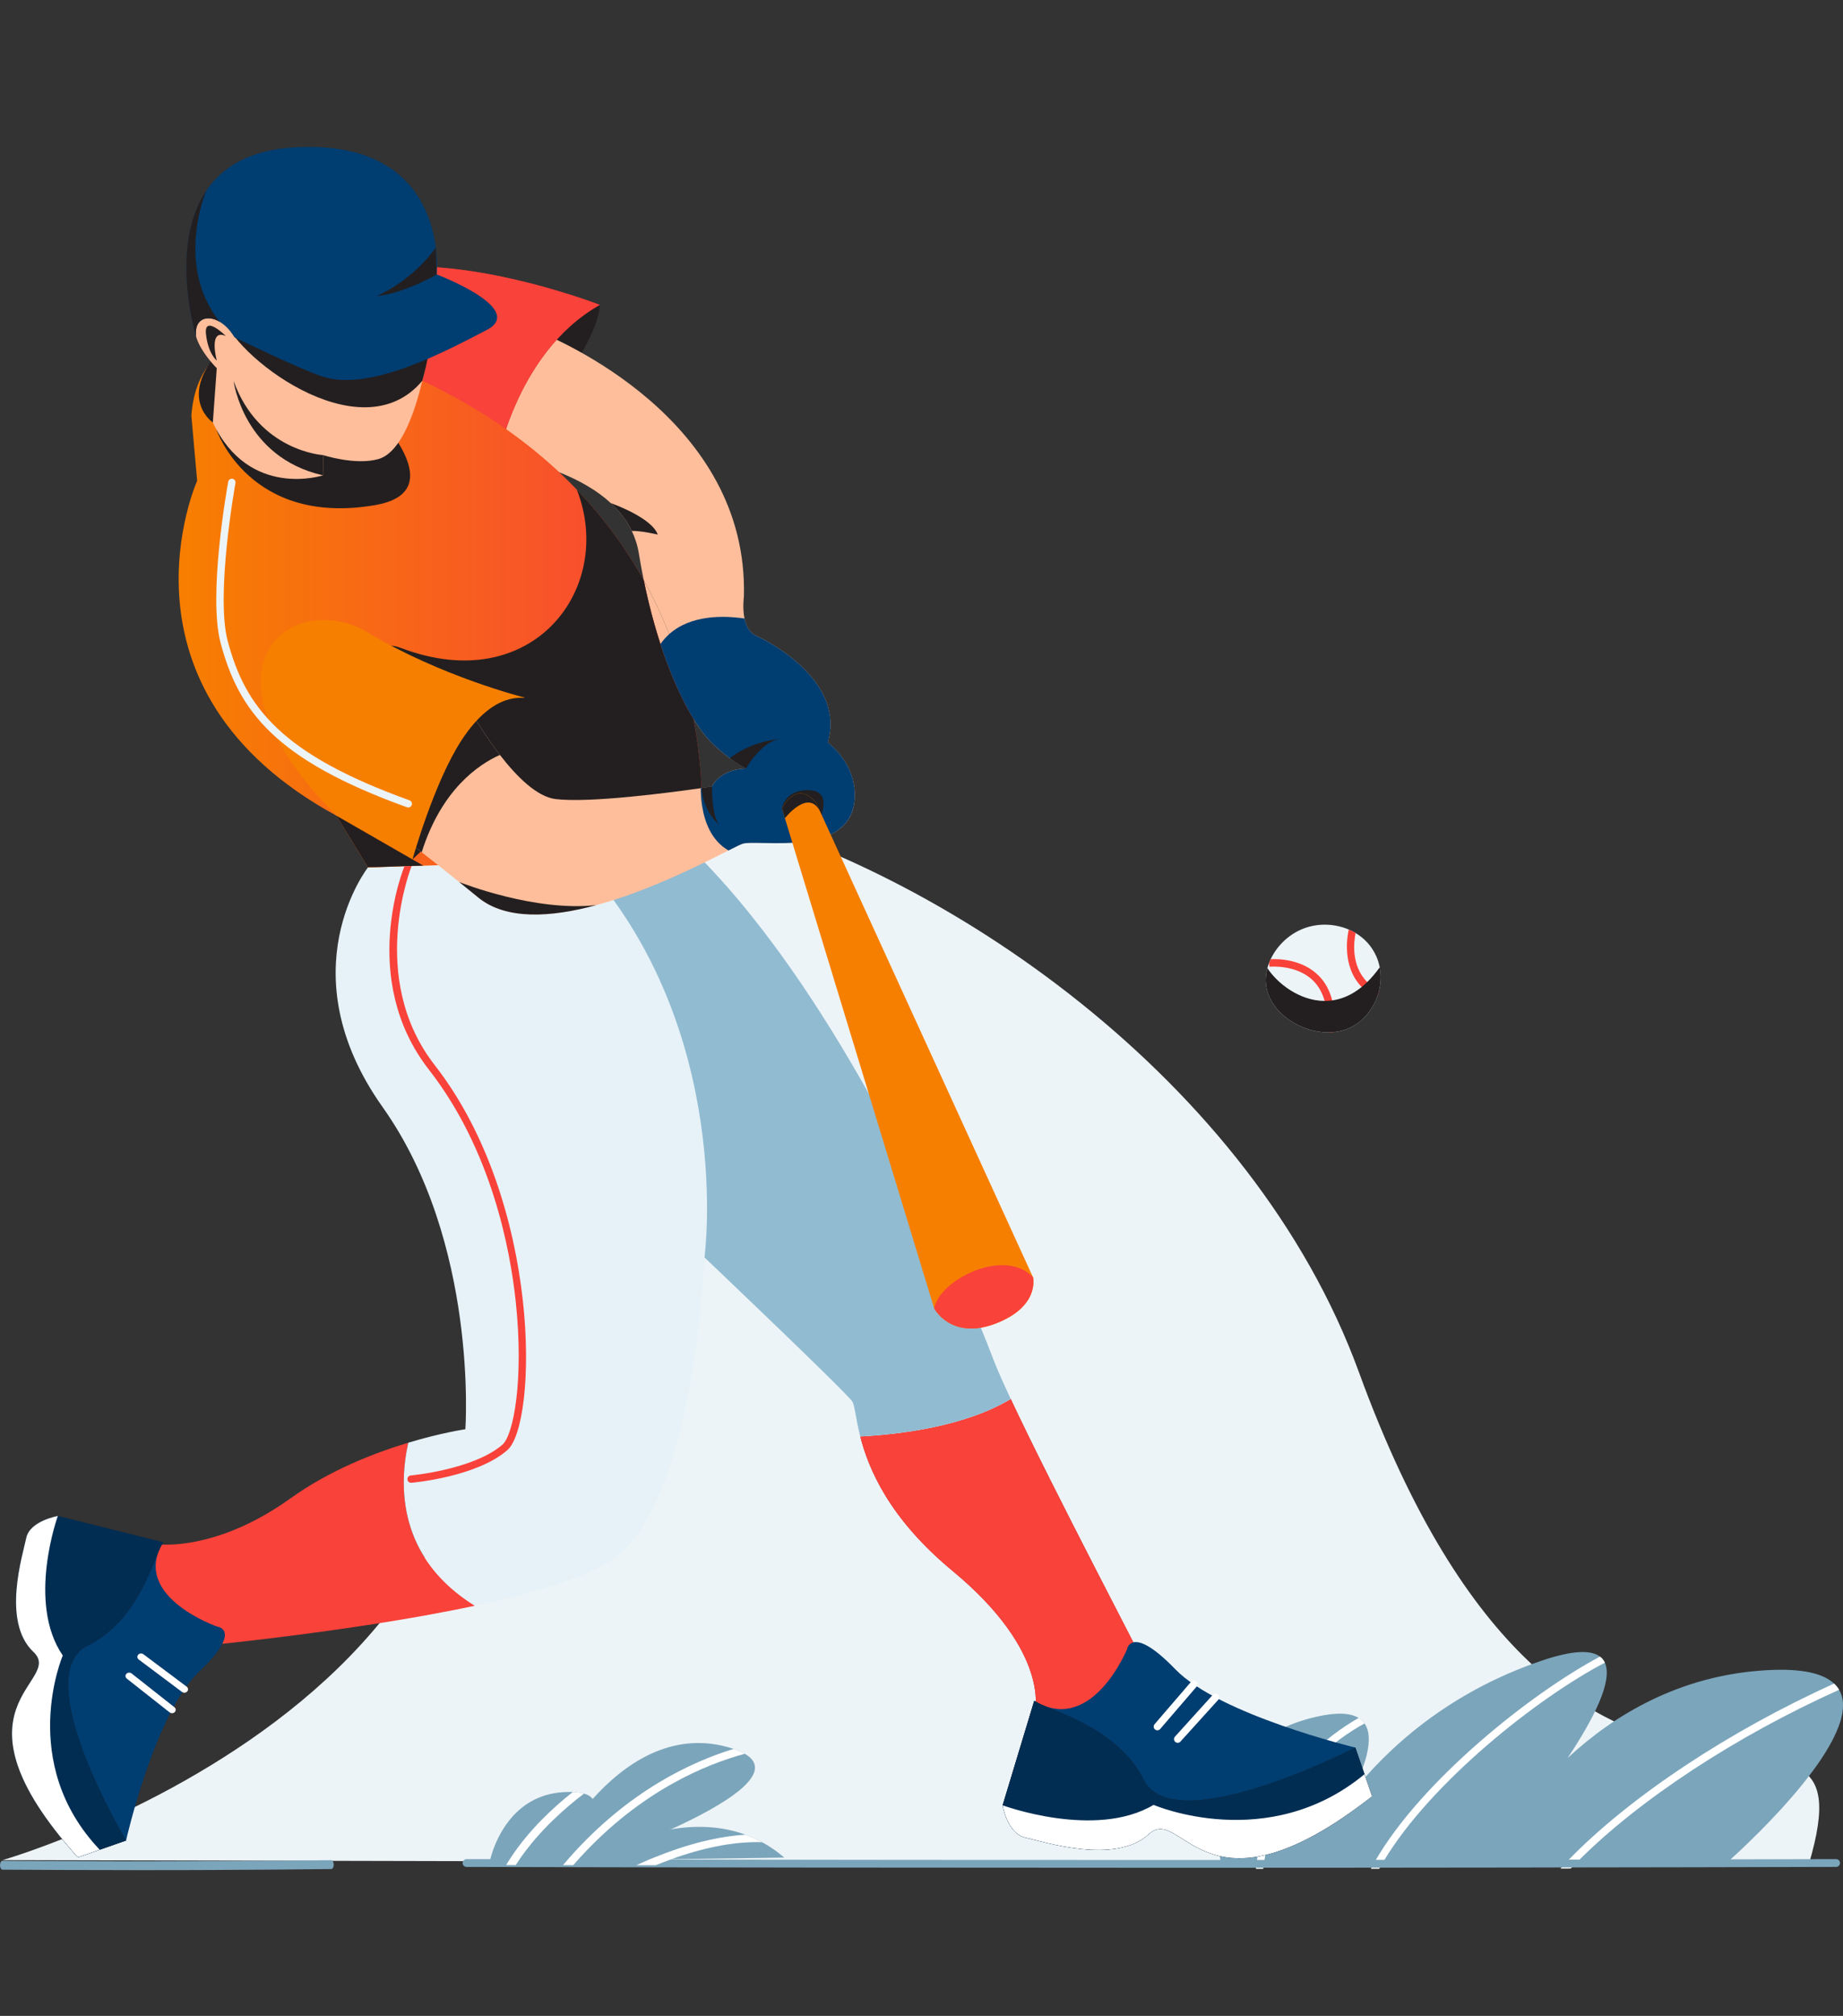 <svg width="408" height="446" viewBox="0 0 408 446" fill="none" xmlns="http://www.w3.org/2000/svg">
<rect x="0" y="0" width="408" height="446" fill="#333333" stroke="none"/>
<g clip-path="url(#clip0_811_464)">
<path d="M0.551 411.536C0.551 411.536 145.49 370.119 94.832 254.414C27.567 116.025 253.763 174.509 300.835 303.586C347.908 432.659 416.141 359.458 400.438 412.44L0.551 411.536Z" fill="#EDF4F7"/>
<path d="M270.231 411.743C270.247 411.847 270.263 411.9 270.263 411.9L278.205 411.925H279.851L304.274 412.004H306.155L329.165 412.073C329.134 412.132 329.109 412.176 329.099 412.202C329.124 412.183 329.165 412.132 329.212 412.073L346.633 412.123L348.969 412.132L382.154 412.227C382.154 412.227 382.399 412.019 382.836 411.624C387.371 407.538 413.035 383.79 407.121 373.835C406.838 373.341 406.471 372.892 406.025 372.478C403.663 370.258 399.016 369.077 391.152 369.516C371.785 370.597 357.197 379.516 347.047 388.937C352.734 380.404 357.125 371.865 355.281 367.858C355.036 367.324 354.682 366.866 354.201 366.511C352.229 365.016 348.19 365.07 341.253 367.425C320.385 374.516 307.012 386.959 299.142 396.882C302.226 390.828 304.343 384.515 302.079 381.303C301.746 380.828 301.316 380.414 300.772 380.084C298.97 378.988 295.967 378.762 291.351 379.833C265.405 385.844 269.77 409.592 270.222 411.743H270.231Z" fill="#7BA5BB"/>
<path d="M345.437 413.42C346.2 413.411 346.963 413.411 347.726 413.411C347.798 413.332 347.88 413.254 347.961 413.169L348.376 412.739C348.571 412.531 348.775 412.333 348.976 412.136C349.123 411.979 349.268 411.834 349.416 411.686C362.885 398.179 384.272 384.138 406.964 373.932C407.021 373.907 407.078 373.872 407.128 373.838C406.845 373.345 406.478 372.895 406.032 372.481C382.689 383.017 360.724 397.595 347.233 411.504L347.054 411.696L346.818 411.938L346.639 412.129C346.225 412.56 345.829 412.993 345.44 413.423L345.437 413.42Z" fill="white"/>
<path d="M303.474 413.464H305.333C305.6 412.98 305.876 412.497 306.162 412.004C306.218 411.919 306.275 411.831 306.331 411.737C316.789 394.276 340.522 375.543 355.288 367.858C355.043 367.324 354.688 366.866 354.208 366.511C338.955 374.585 314.726 393.896 304.431 411.737C304.375 411.825 304.318 411.919 304.278 412.004C303.995 412.497 303.725 412.98 303.474 413.464V413.464Z" fill="white"/>
<path d="M278.026 413.47H279.656C279.712 412.943 279.778 412.434 279.85 411.925C279.86 411.866 279.866 411.803 279.882 411.743C282.592 393.789 296.102 384.559 302.082 381.303C301.749 380.828 301.318 380.414 300.775 380.084C294.243 383.781 280.871 393.444 278.227 411.743C278.227 411.803 278.217 411.866 278.201 411.925C278.136 412.434 278.073 412.943 278.022 413.47H278.026Z" fill="white"/>
<path d="M102.408 412.18C102.408 412.654 102.788 413.043 103.272 413.043C153.412 413.172 203.99 413.232 254.639 413.232H267.782C276.227 413.232 284.681 413.222 293.128 413.222H295.107C309.34 413.203 323.569 413.197 337.792 413.178C338.602 413.169 339.416 413.169 340.226 413.169C362.341 413.144 384.441 413.1 406.48 413.04C406.955 413.04 407.335 412.651 407.335 412.176C407.335 411.702 406.945 411.313 406.471 411.313C396.858 411.338 387.229 411.357 377.601 411.382C365.752 411.407 353.896 411.426 342.022 411.442C341.184 411.442 340.348 411.442 339.51 411.451C325.07 411.47 310.624 411.476 296.168 411.495C295.496 411.486 294.821 411.495 294.149 411.495C285.444 411.495 276.732 411.504 268.027 411.504H254.642C238.089 411.504 221.542 411.495 205.013 411.486H205.004C199.2 411.476 193.406 411.476 187.612 411.47H187.578C185.816 411.47 184.063 411.46 182.311 411.46H182.261C175.204 411.451 168.141 411.442 161.094 411.435C141.777 411.401 122.491 411.366 103.278 411.313C102.838 411.322 102.414 411.702 102.414 412.176L102.408 412.18Z" fill="#7BA5BB"/>
<path d="M0 412.661C0 413.211 0.249 413.644 0.552 413.654C9.79 413.704 18.662 413.744 27.225 413.744C28.153 413.755 29.075 413.754 29.997 413.754H31.301C33.871 413.754 36.416 413.755 38.931 413.744H40.384C42.638 413.733 44.87 413.733 47.08 413.722C47.532 413.722 47.986 413.712 48.434 413.712C57.009 413.672 65.29 413.615 73.335 413.515C73.638 413.515 73.887 413.072 73.881 412.532C73.881 411.992 73.632 411.549 73.329 411.549C65.969 411.638 58.411 411.696 50.606 411.735C49.656 411.746 48.706 411.746 47.745 411.756H46.343C44.896 411.767 43.438 411.767 41.967 411.767C41.895 411.767 41.825 411.767 41.752 411.778H37.951C37.278 411.778 36.603 411.789 35.93 411.778C35.554 411.789 35.172 411.789 34.797 411.789H27.438C26.399 411.789 25.35 411.789 24.299 411.778C19.349 411.778 14.288 411.756 9.117 411.738C6.3 411.728 3.45 411.71 0.561 411.688H0.554C0.251 411.688 0.008 412.121 0.002 412.661H0Z" fill="#7BA5BB"/>
<path d="M122.51 410.921C122.284 411.109 122.086 411.275 121.923 411.414C121.562 411.715 121.345 411.888 121.345 411.888L114.772 411.731L112.64 411.681L108.494 411.586C108.494 411.586 108.544 411.335 108.667 410.886C109.443 408.003 113.167 397.087 124.903 396.49C125.603 396.456 126.241 396.446 126.812 396.471C127.814 396.506 128.634 396.628 129.29 396.817C130.232 397.084 130.835 397.489 131.19 398.007C133.348 401.176 125.55 408.317 122.51 410.917V410.921Z" fill="#7BA5BB"/>
<path d="M148.513 404.74H148.504C142.339 407.563 136.3 409.853 133.382 410.933H133.373C132.223 411.357 131.561 411.589 131.561 411.589L130.025 411.564L127.908 411.52L125.638 411.486L121.926 411.417C121.926 411.417 122.014 411.244 122.177 410.914C123.066 409.231 126.209 403.556 131.193 398.013C138.024 390.413 148.328 383.049 161.031 386.51C161.53 386.648 161.989 386.786 162.422 386.934H162.431C163.414 387.27 164.237 387.634 164.894 388.014C172.242 392.297 160.145 399.439 148.519 404.74H148.513Z" fill="#7BA5BB"/>
<path d="M173.625 410.974L148.589 411.344L143.703 411.414H143.693L129.869 411.621L130.023 411.561L131.612 410.924L133.107 410.327C133.107 410.327 139.696 406.26 148.495 404.749C148.495 404.74 148.514 404.74 148.514 404.74C153.567 403.867 159.352 403.842 165.027 405.915H165.036C166.27 406.364 167.498 406.916 168.707 407.573C170.347 408.461 171.964 409.557 173.525 410.889C173.559 410.914 173.594 410.949 173.628 410.977L173.625 410.974Z" fill="#7BA5BB"/>
<path d="M129.287 396.82C125.073 400.023 119.58 404.869 115.331 410.905C115.143 411.181 114.951 411.458 114.769 411.734C114.562 412.026 114.364 412.331 114.172 412.632C113.466 412.632 112.756 412.623 112.056 412.623C112.244 412.302 112.436 411.991 112.634 411.68C112.797 411.42 112.963 411.162 113.136 410.902C117.153 404.831 122.444 399.907 126.806 396.471C127.808 396.506 128.628 396.628 129.284 396.817L129.287 396.82Z" fill="white"/>
<path d="M164.884 388.011C156.223 390.35 141.912 396.233 128.449 410.921C128.267 411.118 128.088 411.316 127.906 411.517C127.569 411.888 127.24 412.268 126.913 412.648H124.643C124.963 412.252 125.299 411.863 125.635 411.483C125.798 411.294 125.962 411.103 126.128 410.921C139.152 396.214 153.158 389.754 162.416 386.931H162.425C163.408 387.267 164.231 387.631 164.888 388.011H164.884Z" fill="white"/>
<path d="M168.702 407.573C163.09 407.4 156.715 408.531 149.79 410.924C149.392 411.062 148.996 411.2 148.591 411.348C147.476 411.753 146.355 412.186 145.215 412.651C143.764 412.66 142.322 412.66 140.881 412.66C141.829 412.23 142.762 411.815 143.695 411.417H143.704C144.1 411.253 144.489 411.09 144.888 410.933C152.158 407.981 158.948 406.288 165.028 405.915H165.037C166.272 406.364 167.499 406.916 168.709 407.573H168.702Z" fill="white"/>
<path d="M132.789 67.454C132.789 67.454 133.75 77.067 108.118 104.534C82.485 132 120.526 73.324 120.526 73.324L132.789 67.454V67.454Z" fill="#231F20"/>
<path d="M183.248 164.234C180.421 173.828 172.58 174.029 165.143 170.022C163.924 169.372 162.722 168.605 161.553 167.742C160.059 166.658 158.623 165.418 157.295 164.083C156.146 162.918 154.858 161.241 153.526 159.055C153.281 157.783 153.011 156.477 152.71 155.155C152.606 154.681 152.496 154.2 152.377 153.72C152.211 153.026 152.035 152.325 151.843 151.622C151.73 151.182 151.611 150.739 151.485 150.3C151.341 149.785 151.196 149.27 151.045 148.758C150.926 148.365 150.813 147.973 150.684 147.574C150.565 147.181 150.436 146.782 150.307 146.38C150.194 146.022 150.075 145.671 149.956 145.309C149.931 145.212 149.899 145.121 149.858 145.024C149.745 144.672 149.626 144.32 149.497 143.968C149.08 142.75 148.63 141.535 148.141 140.31C147.955 139.82 147.754 139.321 147.547 138.831C147.403 138.463 147.242 138.086 147.079 137.719C146.869 137.22 146.652 136.723 146.429 136.224C146.162 135.602 145.883 134.99 145.59 134.368L145.581 134.359C145.308 133.778 145.025 133.19 144.736 132.6C144.036 131.193 143.301 129.78 142.51 128.363C142.12 126.47 141.756 124.51 141.436 122.488C141.144 120.685 140.607 119.011 139.859 117.457C138.738 115.136 137.152 113.098 135.214 111.301L135.205 111.292C132.14 108.469 128.199 106.245 123.833 104.502C105.518 97.191 79.697 98.281 79.697 98.281L97.463 86.19L117.405 72.626C117.502 72.667 117.634 72.708 117.794 72.774C123.34 74.925 165.796 92.697 164.681 132.06C164.681 132.06 164.333 134.512 164.816 136.846C165.143 138.429 165.865 139.964 167.344 140.633C171.003 142.285 187.126 151.075 183.241 164.224L183.248 164.234Z" fill="#FFBE9B"/>
<path d="M112.923 155.202C112.923 155.202 117.065 152.73 108.664 169.39C100.264 186.054 90.34 184.518 90.34 184.518L112.926 155.202H112.923Z" fill="#E56B4C"/>
<path d="M105.131 355.256C75.897 361.486 38.626 364.743 38.626 364.743C38.626 364.743 23.215 351.066 34.684 341.626C34.684 341.626 36.638 341.931 40.039 341.566C45.315 341.001 54.067 338.844 64.355 331.47C72.941 325.314 82.777 321.477 90.38 319.187C89.576 322.827 89.036 327.406 89.645 332.267C90.619 340.115 94.573 348.695 105.131 355.256Z" fill="#F9423A"/>
<path d="M38.626 364.743L18.043 352.128L34.684 341.626C23.218 351.063 38.626 364.743 38.626 364.743Z" fill="#0190D0"/>
<path d="M223.756 309.515C213.515 315.651 199.119 317.353 190.442 317.809C192.251 324.887 196.745 335.851 210.852 347.533C232.788 365.698 229.142 378.784 229.02 379.217L229.01 379.227L246.914 384.424C246.914 384.424 254.128 370.405 254.131 369.793C254.131 369.278 233.241 329.746 223.756 309.518V309.515Z" fill="#B62A30"/>
<g style="mix-blend-mode:soft-light">
<path d="M223.755 309.515C213.514 315.651 199.119 317.353 190.441 317.809C192.25 324.887 196.744 335.851 210.851 347.533C232.787 365.698 229.141 378.784 229.019 379.217L229.009 379.227L246.913 384.424C246.913 384.424 254.127 370.405 254.13 369.793C254.13 369.278 233.24 329.746 223.755 309.518V309.515Z" fill="#F9423A"/>
</g>
<path d="M223.756 309.515C213.515 315.652 199.119 317.354 190.442 317.809C189.39 313.686 189.251 310.891 188.652 310.039C187.034 307.722 155.959 278.198 155.959 278.198C155.959 278.198 154.019 331.988 135.741 344.924C130.029 348.966 118.409 352.414 105.131 355.256C88.025 344.635 88.273 328.716 90.38 319.191C97.754 316.967 103.024 316.207 103.024 316.207C103.024 316.207 105.985 274.92 84.687 244.916C63.397 214.902 81.461 191.911 81.461 191.911L128.782 190.432L154.838 189.612C157.002 191.801 159.125 194.097 161.213 196.48C161.716 197.061 162.225 197.642 162.727 198.233C163.157 198.741 163.584 199.247 164.005 199.756C164.436 200.265 164.856 200.78 165.277 201.295C165.616 201.712 165.959 202.13 166.288 202.548C168.053 204.743 169.777 206.985 171.467 209.278C171.831 209.768 172.186 210.261 172.55 210.751C172.996 211.357 173.433 211.969 173.869 212.585C175.057 214.246 176.231 215.932 177.387 217.635C177.428 217.691 177.468 217.751 177.5 217.798C178.194 218.828 178.891 219.867 179.569 220.907C179.626 220.989 179.682 221.064 179.73 221.146C180.361 222.103 180.983 223.061 181.595 224.019C181.699 224.173 181.796 224.339 181.903 224.503C182.638 225.655 183.373 226.817 184.092 227.979C184.139 228.051 184.189 228.133 184.236 228.208C184.905 229.289 185.568 230.375 186.224 231.465C186.846 232.489 187.452 233.51 188.058 234.533C188.834 235.843 189.591 237.149 190.341 238.459C190.8 239.26 191.252 240.054 191.704 240.855C191.905 241.216 192.116 241.584 192.317 241.942C193.042 243.242 193.752 244.533 194.455 245.817C194.81 246.464 195.156 247.101 195.504 247.745C197.231 250.942 198.874 254.108 200.447 257.198C200.633 257.565 200.818 257.927 200.997 258.285C201.173 258.636 201.352 258.988 201.528 259.34C201.785 259.855 202.043 260.37 202.294 260.876C202.602 261.488 202.897 262.085 203.189 262.691C203.446 263.206 203.698 263.721 203.946 264.226C203.987 264.308 204.027 264.399 204.065 264.481C204.338 265.037 204.605 265.593 204.872 266.139C205.485 267.398 206.072 268.648 206.653 269.873C206.895 270.388 207.136 270.894 207.369 271.402C207.636 271.968 207.893 272.524 208.141 273.07C208.342 273.503 208.543 273.937 208.744 274.37C208.883 274.665 209.011 274.957 209.146 275.243C209.507 276.044 209.862 276.829 210.217 277.605C210.289 277.778 210.362 277.941 210.443 278.104C210.87 279.059 211.288 280.001 211.69 280.924C212.196 282.052 212.673 283.148 213.132 284.209C213.276 284.545 213.42 284.878 213.565 285.214C213.766 285.673 213.961 286.122 214.143 286.561C214.328 287.004 214.52 287.444 214.699 287.868C214.884 288.301 215.06 288.719 215.229 289.133C215.245 289.159 215.255 289.184 215.261 289.199C215.421 289.592 215.581 289.975 215.744 290.358C216.084 291.159 216.394 291.928 216.693 292.654C216.796 292.915 216.903 293.169 217.007 293.414C217.048 293.521 217.095 293.627 217.136 293.731C217.497 294.623 217.836 295.455 218.141 296.231C218.332 296.73 218.527 297.204 218.703 297.654C218.712 297.679 218.728 297.704 218.728 297.726C218.831 298.002 218.935 298.266 219.042 298.517C219.051 298.533 219.058 298.549 219.058 298.567C219.161 298.828 219.259 299.082 219.356 299.318C219.356 299.327 219.365 299.343 219.365 299.349C219.51 299.717 219.639 300.069 219.767 300.386L219.887 300.703C220.666 302.754 222.016 305.809 223.756 309.506V309.515Z" fill="#E6F2F8"/>
<path d="M223.754 309.515C213.513 315.651 199.117 317.353 190.44 317.809C189.388 313.685 189.25 310.89 188.65 310.039C187.033 307.722 155.958 278.198 155.958 278.198C155.958 278.198 162.81 227.822 128.78 190.428L154.837 189.609C157 191.798 159.123 194.093 161.212 196.477C161.714 197.058 162.223 197.639 162.726 198.229C163.156 198.738 163.583 199.244 164.004 199.752C164.434 200.261 164.855 200.776 165.276 201.291C165.615 201.709 165.957 202.127 166.287 202.544C168.052 204.739 169.776 206.982 171.465 209.274C171.83 209.764 172.185 210.257 172.549 210.747C172.995 211.353 173.431 211.966 173.868 212.581C175.055 214.243 176.23 215.929 177.385 217.631C177.426 217.688 177.467 217.747 177.498 217.794C178.192 218.824 178.889 219.864 179.568 220.903C179.624 220.985 179.681 221.06 179.728 221.142C180.359 222.1 180.981 223.058 181.593 224.016C181.697 224.17 181.794 224.336 181.901 224.499C182.636 225.652 183.371 226.814 184.09 227.976C184.137 228.048 184.187 228.13 184.235 228.205C184.903 229.285 185.566 230.372 186.222 231.462C186.844 232.485 187.45 233.506 188.057 234.53C188.832 235.839 189.589 237.146 190.34 238.455C190.798 239.256 191.25 240.051 191.703 240.852C191.904 241.213 192.114 241.58 192.315 241.938C193.04 243.238 193.75 244.529 194.454 245.814C194.808 246.461 195.154 247.098 195.503 247.742C197.23 250.939 198.872 254.104 200.446 257.195C200.631 257.562 200.816 257.923 200.995 258.281C201.171 258.633 201.35 258.985 201.526 259.336C201.783 259.851 202.041 260.366 202.292 260.872C202.6 261.484 202.895 262.081 203.187 262.687C203.445 263.202 203.696 263.717 203.944 264.223C203.985 264.305 204.026 264.396 204.063 264.477C204.337 265.033 204.604 265.589 204.871 266.136C205.483 267.395 206.07 268.645 206.651 269.87C206.893 270.385 207.135 270.89 207.367 271.399C207.634 271.964 207.892 272.52 208.14 273.067C208.341 273.5 208.542 273.933 208.743 274.367C208.881 274.662 209.01 274.954 209.145 275.24C209.506 276.041 209.861 276.826 210.216 277.601C210.288 277.774 210.36 277.937 210.442 278.101C210.869 279.055 211.287 279.998 211.688 280.921C212.194 282.048 212.671 283.144 213.13 284.206C213.274 284.542 213.419 284.875 213.563 285.211C213.764 285.669 213.959 286.118 214.141 286.558C214.326 287.001 214.518 287.44 214.697 287.864C214.882 288.298 215.058 288.715 215.228 289.13C215.243 289.155 215.253 289.18 215.259 289.196C215.419 289.588 215.58 289.972 215.743 290.355C216.082 291.156 216.393 291.925 216.691 292.65C216.795 292.911 216.902 293.165 217.005 293.41C217.046 293.517 217.093 293.624 217.134 293.728C217.495 294.62 217.834 295.452 218.139 296.227C218.331 296.727 218.525 297.201 218.701 297.65C218.711 297.675 218.726 297.7 218.726 297.722C218.83 297.999 218.934 298.262 219.04 298.514C219.05 298.529 219.056 298.545 219.056 298.564C219.16 298.825 219.257 299.079 219.354 299.315C219.354 299.324 219.364 299.34 219.364 299.346C219.508 299.713 219.646 300.065 219.766 300.382L219.885 300.699C220.664 302.75 222.014 305.806 223.754 309.502V309.515Z" fill="#91BBD1"/>
<path d="M109.685 103.761C109.685 103.761 113.708 78.213 132.79 67.454C132.79 67.454 91.018 51.212 71.604 63.601C52.19 75.987 47.997 78.829 47.997 78.829" fill="#B62A30"/>
<g style="mix-blend-mode:soft-light">
<path d="M109.683 103.761C109.683 103.761 113.706 78.213 132.788 67.454C132.788 67.454 91.016 51.212 71.602 63.601C52.188 75.987 47.995 78.829 47.995 78.829" fill="#F9423A"/>
</g>
<path d="M153.525 159.058C151.104 155.098 148.501 149.518 146.211 142.492C144.842 138.287 143.573 133.567 142.512 128.37C143.303 129.786 144.035 131.199 144.738 132.606C145.027 133.193 145.31 133.784 145.583 134.365L145.593 134.374C145.881 134.996 146.164 135.609 146.431 136.23C146.657 136.73 146.874 137.226 147.081 137.725C147.241 138.093 147.401 138.469 147.549 138.837C147.759 139.327 147.96 139.826 148.143 140.316C148.632 141.541 149.082 142.759 149.499 143.975C149.628 144.326 149.747 144.678 149.86 145.03C149.901 145.127 149.933 145.218 149.958 145.316C150.077 145.674 150.2 146.025 150.309 146.387C150.438 146.785 150.567 147.187 150.686 147.58C150.815 147.979 150.925 148.371 151.047 148.764C151.198 149.279 151.343 149.794 151.487 150.306C151.616 150.746 151.735 151.188 151.845 151.628C152.037 152.331 152.213 153.032 152.379 153.726C152.498 154.206 152.611 154.69 152.712 155.161C153.013 156.483 153.284 157.79 153.528 159.061L153.525 159.058Z" fill="#FFBE9B"/>
<path d="M154.842 189.609L121.813 190.642L97.004 191.421L81.465 191.911L81.44 191.87L74.462 180.457C22.999 152.444 43.644 106.371 43.644 106.371L42.366 91.959C43.845 71.59 64.211 73.883 64.211 73.883C76.983 77.142 87.987 81.338 97.462 86.196C108.046 91.614 116.723 97.841 123.833 104.508C125.171 105.765 126.458 107.033 127.692 108.321V108.33C133.892 114.797 138.734 121.583 142.509 128.37C145.339 142.26 149.647 152.733 153.526 159.058C154.603 164.73 155.118 169.918 155.328 174.352C155.765 183.648 154.842 189.609 154.842 189.609V189.609Z" fill="url(#paint0_linear_811_464)"/>
<g style="mix-blend-mode:soft-light">
<path d="M154.843 189.609L121.815 190.642C121.554 190.428 121.416 190.306 121.416 190.306C121.416 190.306 72.651 137.257 88.812 143.375C117.971 154.41 136.236 130.065 127.694 108.33C133.893 114.797 138.736 121.583 142.511 128.37C145.34 142.26 149.649 152.733 153.527 159.058C154.605 164.73 155.12 169.918 155.33 174.352C155.767 183.648 154.843 189.609 154.843 189.609V189.609Z" fill="#231F20"/>
</g>
<path d="M47.119 93.485C47.119 93.485 39.827 88.501 47.602 78.741C55.802 68.453 47.119 93.485 47.119 93.485Z" fill="#231F20"/>
<g style="mix-blend-mode:soft-light">
<path d="M47.906 95.037C47.906 95.037 55.139 116.527 83.017 111.757C105.304 107.944 72.597 81.191 72.597 81.191" fill="#231F20"/>
</g>
<path d="M91.322 190.13C91.322 190.13 127.987 156.113 113.441 153.952C98.624 151.754 85.695 171.115 85.691 171.419C85.691 171.724 91.319 190.13 91.319 190.13H91.322Z" fill="#231F20"/>
<path d="M189.148 177.358C187.716 189.797 167.639 185.605 164.369 186.679C163.936 186.823 162.849 187.363 161.263 188.161C155.68 190.99 143.859 197.036 132.051 200.245H132.026C122.033 202.959 112.052 203.618 105.878 198.572C104.387 197.35 102.983 196.207 101.667 195.148C101.657 195.139 101.651 195.139 101.651 195.139C98.382 192.495 95.631 190.328 93.351 188.553C86.941 183.56 84.237 181.736 84.237 181.736L102.232 153.889C102.232 153.889 105.844 160.789 110.667 167.019C114.405 171.859 118.889 176.287 122.984 176.789C130.553 177.713 148.507 175.329 155.13 174.384C156.703 174.148 157.642 174.007 157.642 174.007C157.642 174.007 159.084 170.273 165.142 170.022C166.103 169.978 167.186 170.025 168.402 170.194C168.402 170.194 162.853 167.236 168.449 161.841C171.621 158.779 178.313 160.176 183.247 164.234C187.018 167.327 189.763 171.975 189.148 177.358V177.358Z" fill="#FFBE9B"/>
<g style="mix-blend-mode:soft-light">
<path d="M132.028 200.245C122.035 202.959 112.054 203.618 105.88 198.572C104.389 197.35 102.985 196.207 101.669 195.148C102.231 195.371 118.47 201.765 132.028 200.245Z" fill="#231F20"/>
</g>
<g style="mix-blend-mode:soft-light">
<path d="M110.668 167.019C105.911 169.142 97.745 174.688 93.352 188.553C86.942 183.56 84.238 181.736 84.238 181.736L102.233 153.889C102.233 153.889 105.845 160.789 110.668 167.019Z" fill="#231F20"/>
</g>
<path d="M74.466 180.454L91.324 190.13C91.324 190.13 96.037 173.178 102.177 163.769C109.589 152.407 116.155 154.75 116.155 154.341C116.155 154.341 97.667 149.715 81.422 139.939C65.176 130.166 41.133 146.839 74.462 180.454H74.466Z" fill="#F77F00"/>
<path d="M95.747 71.072C95.747 71.072 94.95 79.171 92.77 87.047C90.898 93.793 88.016 100.372 83.754 101.569C78.651 103.007 71.531 100.683 71.531 100.683L71.506 105.168C71.506 105.168 55.173 110.51 47.12 93.485L47.987 81.457C47.987 81.457 37.529 71.201 47.353 68.28C47.46 68.239 47.566 68.217 47.67 68.183L95.747 71.069V71.072Z" fill="#FFBE9B"/>
<g style="mix-blend-mode:soft-light">
<path d="M71.528 100.687C71.528 100.687 57.358 99.87 51.718 84.309C51.718 84.309 53.866 101.158 71.499 105.168L71.525 100.683L71.528 100.687Z" fill="#231F20"/>
</g>
<g style="mix-blend-mode:soft-light">
<path d="M95.746 71.072C95.746 71.072 95.67 76.364 93.488 84.243C79.679 100.774 50.777 77.993 49.323 69.59C48.519 67.555 47.562 68.22 47.668 68.189L95.746 71.075V71.072Z" fill="#231F20"/>
</g>
<path d="M107.687 73.047C98.564 77.749 81.933 86.755 71.356 83.298C66.287 81.64 52.362 74.841 51.922 74.636L51.913 74.627C50.961 73.016 49.784 71.876 48.622 71.191C45.729 69.48 42.862 70.635 43.434 74.567C43.434 74.567 37.278 54.666 45.632 42.242C49.143 37.029 55.223 33.129 65.398 32.583C99.777 30.742 96.668 60.715 96.668 60.715C96.668 60.715 116.814 68.34 107.681 73.047H107.687Z" fill="#003D71"/>
<g style="mix-blend-mode:soft-light">
<path d="M48.626 71.191C45.733 69.48 42.866 70.635 43.438 74.567C43.438 74.567 37.282 54.666 45.636 42.242H45.645C45.645 42.242 38.63 58.636 48.626 71.188V71.191Z" fill="#231F20"/>
</g>
<g style="mix-blend-mode:soft-light">
<path d="M93.704 191.518L81.441 191.867L74.463 180.458L93.704 191.518Z" fill="#231F20"/>
</g>
<path d="M189.148 177.358C188.718 181.048 186.661 183.268 183.882 184.606C181.413 185.79 178.37 186.277 175.418 186.456C170.494 186.754 165.808 186.204 164.373 186.679C163.94 186.823 162.853 187.363 161.267 188.161C157.489 185.988 155.997 181.861 155.445 178.378C155.193 176.852 155.137 175.452 155.134 174.384C155.2 174.377 155.266 174.359 155.328 174.362C156.789 174.133 157.646 174.007 157.646 174.007C157.646 174.007 159.088 170.273 165.146 170.022C163.927 169.372 162.724 168.605 161.556 167.742C160.061 166.658 158.626 165.418 157.298 164.083C156.148 162.918 154.861 161.241 153.529 159.055C152.763 157.802 151.981 156.389 151.189 154.819C151.045 154.523 150.9 154.231 150.753 153.927C150.439 153.28 150.134 152.611 149.82 151.923C149.578 151.377 149.33 150.811 149.088 150.23C148.099 147.885 147.135 145.303 146.215 142.486C146.79 141.651 147.44 140.928 148.143 140.303C152.97 135.985 160.262 136.167 164.825 136.846C165.152 138.429 165.874 139.964 167.353 140.633C171.012 142.285 187.135 151.075 183.25 164.224C187.022 167.318 189.767 171.966 189.151 177.348L189.148 177.358Z" fill="#003D71"/>
<g style="mix-blend-mode:soft-light">
<path d="M173.111 178.89C173.111 178.89 173.626 174.927 178.601 174.811C186.141 174.632 179.904 184.361 179.904 184.361L173.111 178.89Z" fill="#231F20"/>
</g>
<path d="M220.436 292.817C210.543 296.607 206.809 289.485 206.809 289.485L173.759 181.026L173.112 178.887C173.112 178.887 176.199 172.327 180.659 177.568L181.658 179.757C181.667 179.782 181.683 179.798 181.689 179.823L228.67 282.551C228.67 282.551 228.68 282.56 228.68 282.566C228.768 282.959 230.002 289.136 220.436 292.814V292.817Z" fill="#F77F00"/>
<path d="M220.436 292.817C210.544 296.607 206.81 289.485 206.81 289.485C207.83 283.289 222.239 275.846 228.67 282.551C228.67 282.551 228.673 282.556 228.68 282.566C228.768 282.959 230.002 289.136 220.436 292.814V292.817Z" fill="#F9423A"/>
<g style="mix-blend-mode:soft-light">
<path d="M181.657 179.76C179.097 174.161 173.758 181.026 173.758 181.026L173.111 178.887C173.111 178.887 176.198 172.327 180.658 177.568L181.657 179.757V179.76Z" fill="#231F20"/>
</g>
<g style="mix-blend-mode:soft-light">
<path d="M166.182 165.082C169.008 163.932 171.571 163.596 172.654 163.505C170.085 163.816 167.755 166.347 166.392 168.166C165.613 169.211 165.142 170.025 165.142 170.025C163.924 169.375 162.721 168.608 161.553 167.745C163.044 166.564 164.646 165.7 166.182 165.082Z" fill="#231F20"/>
</g>
<g style="mix-blend-mode:soft-light">
<path d="M173.201 163.467C173.028 163.467 172.868 163.474 172.695 163.496C173.022 163.474 173.201 163.467 173.201 163.467Z" fill="#231F20"/>
</g>
<g style="mix-blend-mode:soft-light">
<path d="M157.646 174.007C157.646 174.007 157.479 180.137 159.147 182.439C159.147 182.439 155.708 179.669 155.328 174.359L157.646 174.004V174.007Z" fill="#231F20"/>
</g>
<g style="mix-blend-mode:soft-light">
<path d="M96.673 60.721C96.673 60.721 89.874 64.763 83.348 65.538C83.348 65.538 91.167 62.26 96.481 54.782" fill="#231F20"/>
</g>
<g style="mix-blend-mode:soft-light">
<path d="M50.011 74.347C50.011 74.347 45.115 69.495 45.599 73.914C46.083 78.333 47.992 79.771 47.992 79.771C47.992 79.771 46.048 72.592 50.011 74.347Z" fill="#231F20"/>
</g>
<path d="M91.005 328.062C90.59 328.062 90.235 327.742 90.198 327.318C90.157 326.869 90.49 326.473 90.939 326.436C91.077 326.423 104.842 325.151 111.236 319.618C113.647 317.529 116.015 305.401 114.184 288.053C112.966 276.505 108.846 254.475 94.968 236.681C79.256 216.535 89.438 191.889 89.541 191.641L91.13 191.59C91.13 191.59 81.141 216.3 96.252 235.676C120.035 266.173 119.036 315.02 112.3 320.849C105.504 326.728 91.664 328.006 91.08 328.056C91.055 328.056 91.03 328.059 91.005 328.059V328.062Z" fill="#F9423A"/>
<path d="M90.37 178.649C90.279 178.649 90.188 178.633 90.1 178.601C60.881 168.078 52.845 157.306 48.838 142.251C46.002 131.595 50.336 107.599 50.521 106.581C50.603 106.138 51.026 105.846 51.469 105.925C51.912 106.006 52.204 106.43 52.126 106.873C52.082 107.118 47.672 131.529 50.414 141.83C54.283 156.364 62.106 166.787 90.656 177.066C91.08 177.22 91.3 177.684 91.146 178.108C91.027 178.441 90.709 178.649 90.373 178.649H90.37Z" fill="#EDF4F7"/>
<g style="mix-blend-mode:soft-light">
<path d="M145.61 118.27C145.61 118.27 141.923 117.4 139.86 117.463C138.738 115.142 137.153 113.104 135.215 111.308C135.557 111.424 144.294 114.53 145.61 118.273V118.27Z" fill="#231F20"/>
</g>
<path d="M303.742 397.425C266.38 426.644 261.739 398.927 254.321 405.788C246.913 412.641 231.056 407.456 227.002 406.561C222.964 405.65 221.965 399.416 221.965 399.416L228.962 376.29C228.962 376.29 229.012 376.315 229.1 376.365C229.326 376.507 229.546 376.636 229.775 376.745C229.791 376.755 229.807 376.761 229.825 376.777C242.017 383.133 249.482 364.931 249.482 364.931C249.482 364.931 250.37 359.165 260.184 369.306C269.983 379.431 300.034 386.638 300.034 386.638L303.746 397.429L303.742 397.425Z" fill="#003D71"/>
<g style="mix-blend-mode:soft-light">
<path d="M303.742 397.425C266.38 426.644 261.739 398.927 254.321 405.788C246.913 412.641 231.056 407.456 227.002 406.561C222.964 405.65 221.965 399.416 221.965 399.416L228.962 376.29C228.962 376.29 229.012 376.315 229.1 376.365C229.229 376.431 229.464 376.563 229.775 376.745C229.791 376.755 229.807 376.761 229.825 376.777C232.686 378.448 247.513 382.276 253.15 393.713C259.861 407.34 300.034 386.638 300.034 386.638L303.746 397.429L303.742 397.425Z" fill="#231F20"/>
</g>
<path d="M303.742 397.425C266.38 426.644 261.739 398.927 254.321 405.788C246.913 412.641 231.056 407.456 227.002 406.561C222.964 405.65 221.965 399.416 221.965 399.416L228.962 376.29C228.962 376.29 229.012 376.315 229.1 376.365C229.229 376.431 229.464 376.563 229.775 376.745C229.791 376.755 229.807 376.761 229.825 376.777C232.686 378.448 247.513 382.276 253.15 393.713C259.861 407.34 300.034 386.638 300.034 386.638L303.746 397.429L303.742 397.425Z" fill="#012D53"/>
<path d="M255.373 399.316C255.373 399.316 280.663 410.232 302.062 392.539L303.742 397.425C266.377 426.641 261.742 398.93 254.324 405.788C246.916 412.644 231.056 407.459 227.005 406.558C222.96 405.647 221.965 399.413 221.965 399.413C221.965 399.413 242.491 406.979 255.376 399.319L255.373 399.316Z" fill="white"/>
<path d="M256.21 382.819C256.024 382.819 255.836 382.753 255.682 382.621C255.34 382.326 255.302 381.814 255.597 381.472L263.643 372.12C263.938 371.777 264.45 371.74 264.793 372.035C265.135 372.33 265.173 372.842 264.877 373.184L256.832 382.536C256.668 382.725 256.439 382.822 256.21 382.819Z" fill="white"/>
<path d="M260.712 385.583C260.517 385.583 260.326 385.511 260.169 385.372C259.836 385.071 259.81 384.556 260.112 384.22L268.475 374.984C268.777 374.651 269.292 374.626 269.628 374.927C269.96 375.229 269.986 375.744 269.684 376.08L261.321 385.316C261.158 385.495 260.935 385.586 260.712 385.583V385.583Z" fill="white"/>
<path d="M17.23 410.923C-13.094 377.198 14.473 372.142 7.394 365.478C0.322 358.82 5.033 344.022 5.805 340.25C6.597 336.494 12.796 335.398 12.796 335.398L36.12 341.227C36.12 341.227 36.098 341.274 36.051 341.356C35.919 341.569 35.794 341.777 35.693 341.99C35.687 342.006 35.677 342.022 35.662 342.037C29.673 353.478 48.088 359.878 48.088 359.878C48.088 359.878 53.879 360.541 44.037 369.89C34.211 379.224 27.905 407.199 27.905 407.199L17.23 410.927V410.923Z" fill="#003D71"/>
<g style="mix-blend-mode:soft-light">
<path d="M17.23 410.923C-13.094 377.198 14.473 372.142 7.394 365.478C0.322 358.82 5.033 344.022 5.805 340.25C6.597 336.494 12.796 335.398 12.796 335.398L36.12 341.227C36.12 341.227 36.098 341.274 36.051 341.356C35.988 341.478 35.866 341.698 35.693 341.99C35.687 342.006 35.677 342.022 35.662 342.037C34.076 344.726 30.693 358.534 19.432 364.065C6.013 370.644 27.905 407.199 27.905 407.199L17.23 410.927V410.923Z" fill="#231F20"/>
</g>
<path d="M17.23 410.923C-13.094 377.198 14.473 372.142 7.394 365.478C0.322 358.82 5.033 344.022 5.805 340.25C6.597 336.494 12.796 335.398 12.796 335.398L36.12 341.227C36.12 341.227 36.098 341.274 36.051 341.356C35.988 341.478 35.866 341.698 35.693 341.99C35.687 342.006 35.677 342.022 35.662 342.037C34.076 344.726 30.693 358.534 19.432 364.065C6.013 370.644 27.905 407.199 27.905 407.199L17.23 410.927V410.923Z" fill="#012D53"/>
<path d="M13.897 366.272C13.897 366.272 3.74 389.948 22.068 409.234L17.232 410.92C-13.089 377.195 14.475 372.142 7.396 365.478C0.32 358.82 5.031 344.019 5.813 340.25C6.604 336.488 12.804 335.395 12.804 335.395C12.804 335.395 5.857 354.577 13.897 366.269V366.272Z" fill="white"/>
<path d="M40.807 374.5C40.628 374.5 40.449 374.444 40.298 374.334L30.71 367.155C30.362 366.894 30.305 366.417 30.591 366.093C30.874 365.77 31.389 365.719 31.737 365.983L41.325 373.162C41.674 373.423 41.73 373.9 41.444 374.224C41.281 374.409 41.046 374.503 40.807 374.503V374.5Z" fill="white"/>
<path d="M38.076 379.035C37.89 379.035 37.705 378.975 37.551 378.856L28.07 371.382C27.728 371.112 27.687 370.637 27.979 370.32C28.271 370.003 28.786 369.965 29.128 370.236L38.61 377.71C38.952 377.98 38.993 378.454 38.701 378.771C38.537 378.947 38.308 379.038 38.076 379.035Z" fill="white"/>
<path d="M305.293 219.17L305.07 219.98C304.15 222.894 302.219 225.423 299.816 226.873C298.428 227.709 296.874 228.186 295.275 228.343L294.475 228.397H294.465C288.109 228.626 281.231 224.157 280.321 218.212C280.116 216.884 280.22 215.521 280.575 214.195C280.672 213.809 280.798 213.429 280.939 213.055V213.049C281.049 212.766 281.172 212.49 281.303 212.214C282.764 209.098 285.6 206.416 289.095 205.248C292.125 204.231 295.599 204.375 298.585 205.656C299.104 205.876 299.612 206.137 300.099 206.426C301.993 207.56 303.591 209.218 304.596 211.388C304.995 212.248 305.271 213.118 305.441 214.004C305.783 215.747 305.699 217.509 305.29 219.17H305.293Z" fill="#EDF4F7"/>
<path d="M295.28 228.343L294.479 228.397H294.469L293.628 228.306C293.907 225.674 293.778 223.384 293.241 221.45C292.755 219.672 291.919 218.19 290.754 217.016C287.052 213.304 281.097 213.875 281.034 213.881L280.943 213.055V213.049C281.053 212.767 281.176 212.49 281.308 212.214C282.89 212.132 288.229 212.167 291.907 215.841C293.364 217.295 294.369 219.132 294.918 221.337C295.43 223.362 295.553 225.705 295.28 228.343V228.343Z" fill="#F9423A"/>
<path d="M305.296 219.17L305.073 219.98L304.708 220.715C303.377 220.046 302.303 219.248 301.449 218.366C296.995 213.784 298.277 207.013 298.588 205.66C299.106 205.88 299.615 206.14 300.101 206.429C299.737 208.185 298.99 213.574 302.673 217.276C303.377 217.983 304.237 218.627 305.293 219.173L305.296 219.17Z" fill="#F9423A"/>
<g style="mix-blend-mode:soft-light">
<path d="M305.293 219.17L305.07 219.98C304.15 222.894 302.219 225.423 299.816 226.873C298.428 227.709 296.874 228.186 295.275 228.343L294.475 228.397H294.465C288.109 228.626 281.231 224.157 280.321 218.212C280.116 216.884 280.22 215.521 280.575 214.195C282.71 217.48 287.622 221.431 293.237 221.45C293.787 221.456 294.349 221.418 294.914 221.34C297.059 221.038 299.273 220.131 301.446 218.366C301.858 218.03 302.266 217.666 302.671 217.276C303.61 216.362 304.54 215.276 305.444 214.004C305.787 215.747 305.702 217.509 305.293 219.17V219.17Z" fill="#231F20"/>
</g>
</g>
<defs>
<linearGradient id="paint0_linear_811_464" x1="39.553" y1="132.858" x2="155.446" y2="132.858" gradientUnits="userSpaceOnUse">
<stop stop-color="#F77F00"/>
<stop offset="1" stop-color="#F9423A"/>
</linearGradient>
<clipPath id="clip0_811_464">
<rect width="408" height="446" fill="white"/>
</clipPath>
</defs>
</svg>